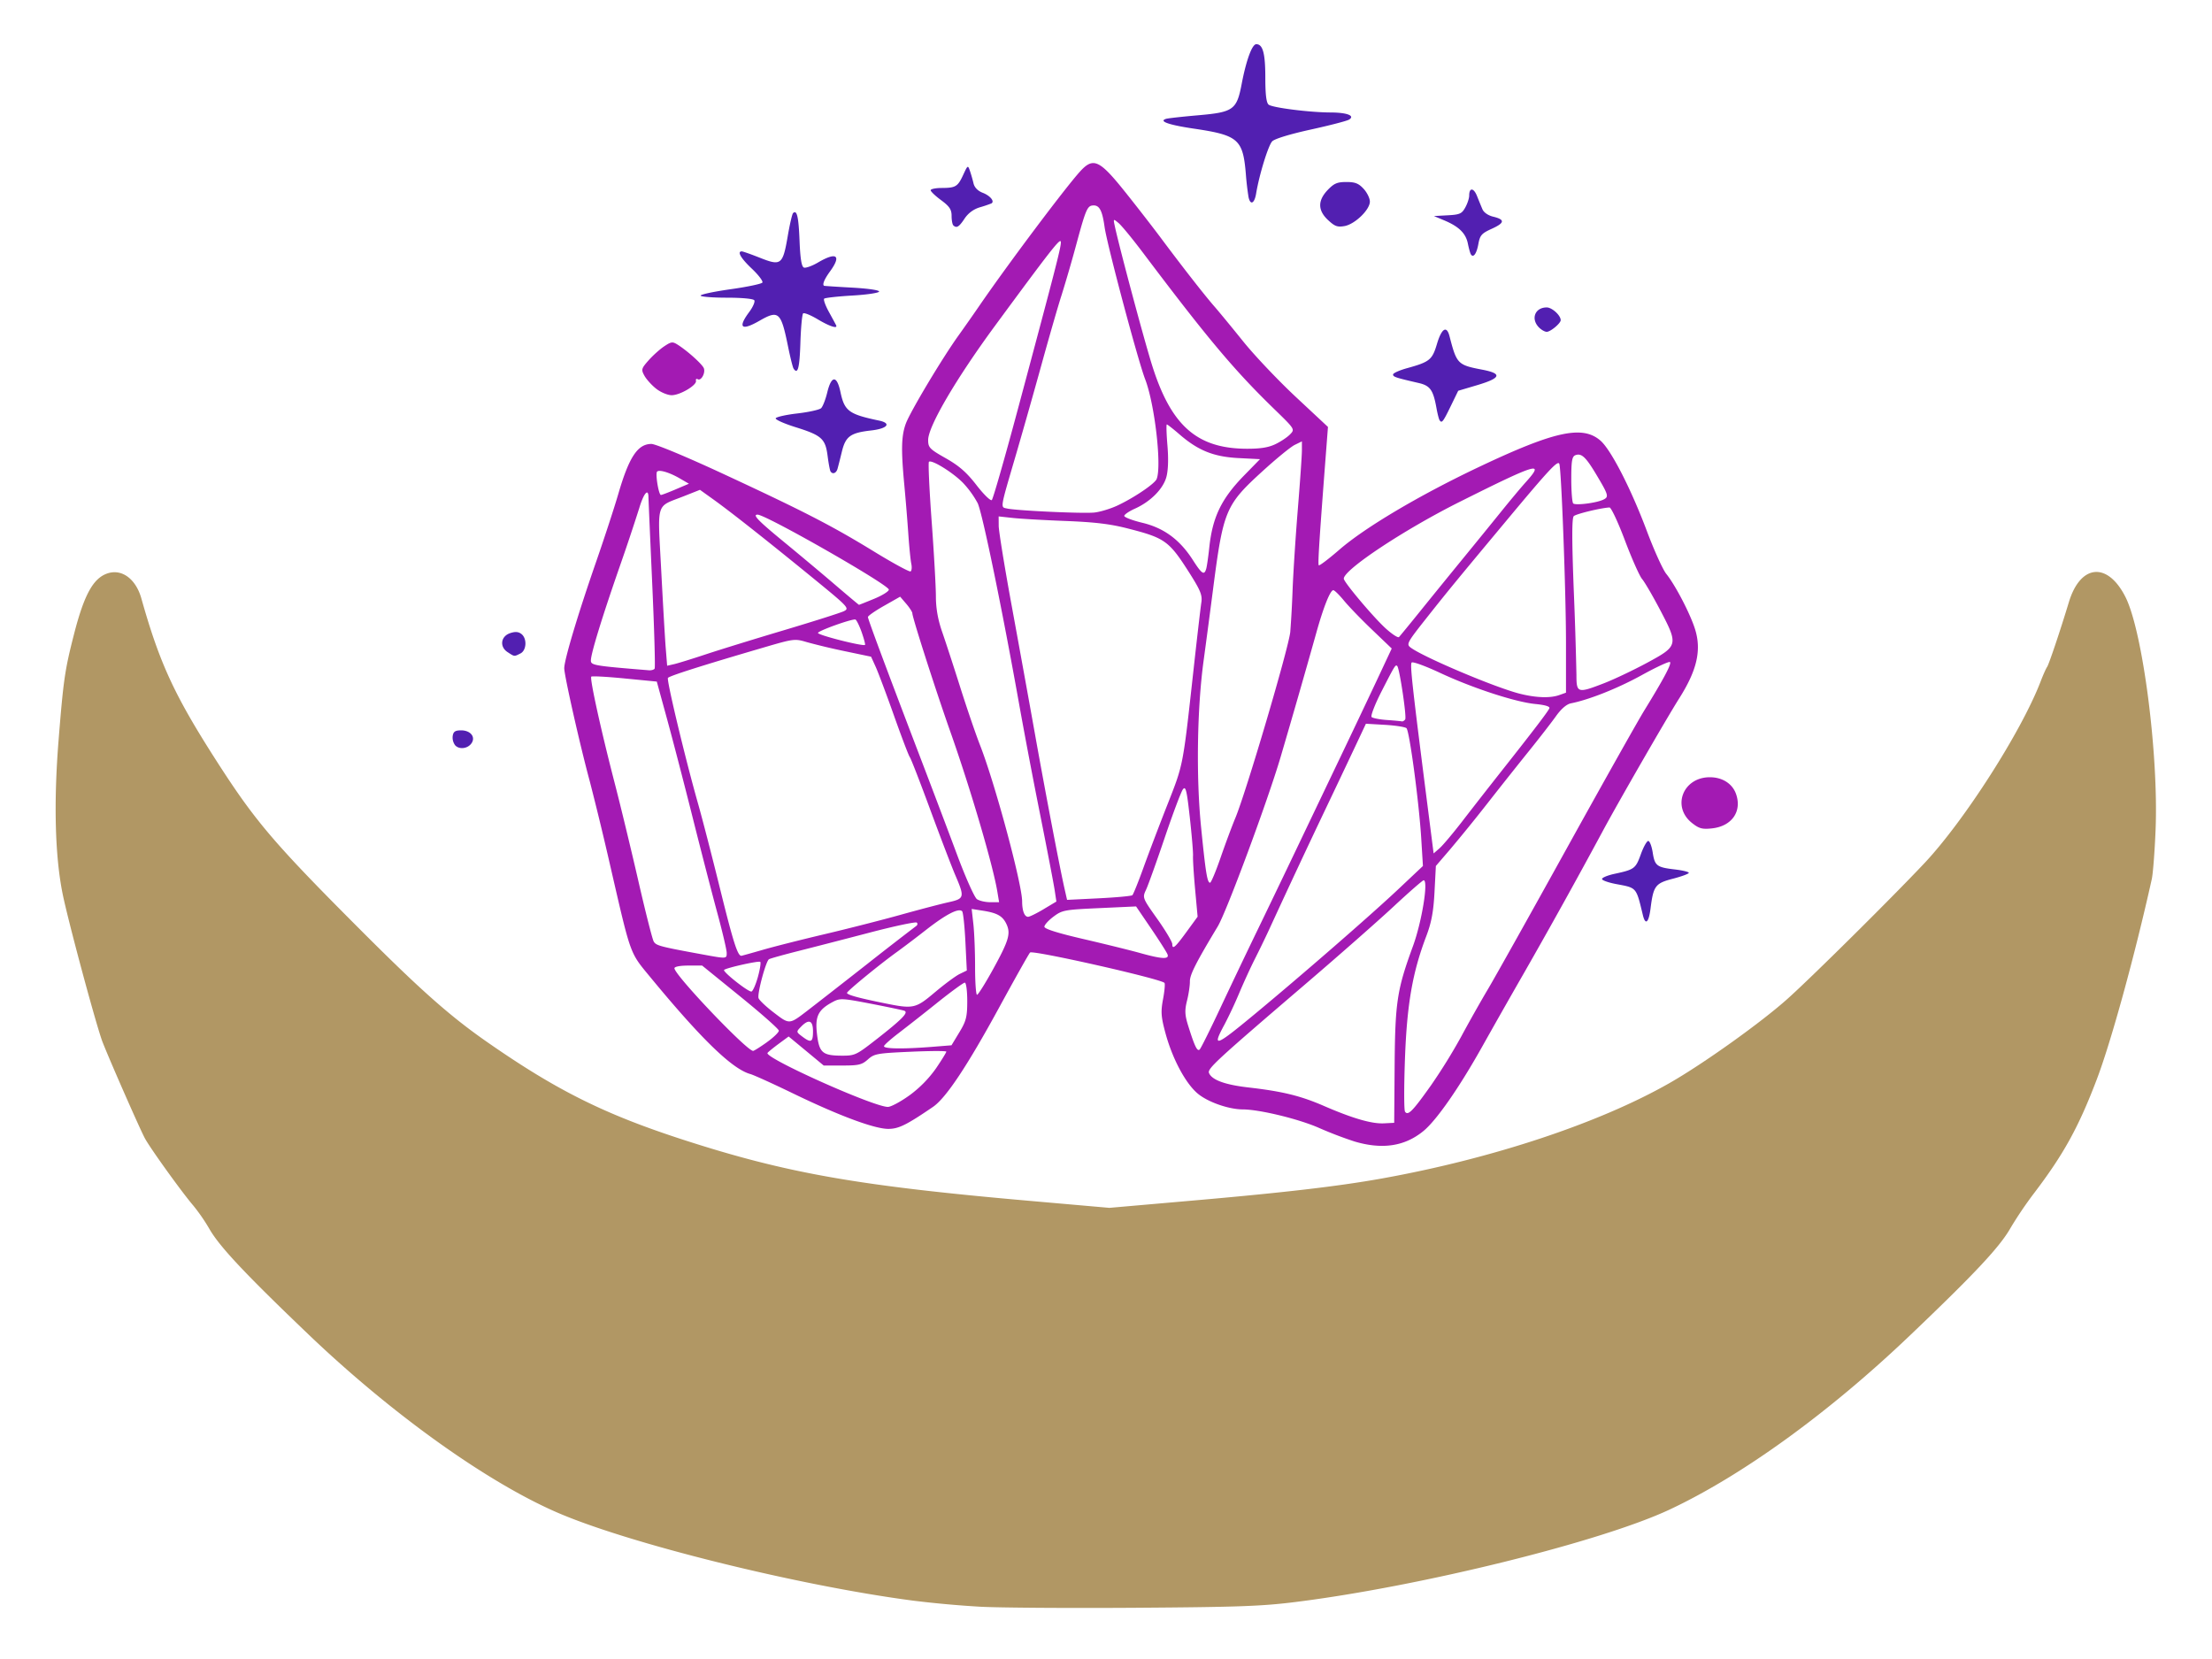 <?xml version="1.0" encoding="UTF-8"?>
<svg data-bbox="2.556 2.03 96.47 71.825" xmlns="http://www.w3.org/2000/svg" viewBox="0 0 101.6 76.2" height="3in" width="4in" data-type="color">
    <g>
        <path d="M45.028 73.799a49 49 0 0 1-3.062-.276c-5.313-.694-13.192-2.65-16.45-4.085-3.237-1.424-7.56-4.527-11.341-8.14-2.915-2.786-4.092-4.04-4.556-4.85a8.5 8.5 0 0 0-.742-1.076c-.504-.586-1.94-2.579-2.214-3.073-.206-.37-1.565-3.458-1.947-4.422-.27-.683-1.586-5.564-1.841-6.83-.349-1.73-.413-4.191-.184-7.053.223-2.78.287-3.22.71-4.87.466-1.818.886-2.576 1.545-2.79s1.296.261 1.547 1.153c.846 3.003 1.527 4.47 3.497 7.534 1.752 2.725 2.623 3.744 6.64 7.763 2.701 2.703 4.054 3.899 5.727 5.065 3.204 2.233 5.407 3.33 9.043 4.507 4.763 1.541 8.021 2.113 16.021 2.812l3.534.31 3.55-.31c4.42-.383 6.944-.676 8.955-1.037 5.065-.908 9.985-2.539 13.219-4.382 1.551-.884 4.217-2.788 5.438-3.884 1.13-1.014 4.792-4.644 6.273-6.217 1.833-1.948 4.452-6.042 5.336-8.341.118-.308.253-.61.299-.672.08-.107.602-1.658 1.001-2.977.53-1.75 1.78-1.863 2.6-.236.795 1.578 1.527 7.244 1.382 10.714-.04.986-.119 1.993-.173 2.24-.78 3.512-1.871 7.482-2.534 9.22-.834 2.188-1.519 3.428-2.884 5.222a18 18 0 0 0-1.068 1.58c-.491.87-1.633 2.09-4.641 4.958-3.705 3.534-7.69 6.419-11.026 7.983-3.151 1.477-11.414 3.52-17.154 4.24-1.57.197-2.62.235-7.355.268-3.038.021-6.253 0-7.145-.048" fill="#b19764" data-color="1"/>
        <path d="M62.2 52.425a18 18 0 0 1-1.622-.621c-.924-.407-2.722-.844-3.49-.847-.656-.002-1.615-.34-2.078-.73-.558-.47-1.16-1.598-1.478-2.77-.205-.756-.221-.987-.111-1.57.07-.375.1-.71.063-.743-.21-.197-6.05-1.515-6.172-1.393-.053.052-.686 1.179-1.408 2.503-1.48 2.715-2.455 4.18-3.051 4.587-1.223.835-1.58 1.01-2.054 1.01-.633 0-2.26-.605-4.356-1.62-.925-.448-1.816-.853-1.981-.899-.834-.233-2.246-1.602-4.605-4.465-.938-1.137-.873-.957-1.816-5.05a148 148 0 0 0-.949-3.92c-.446-1.643-1.178-4.882-1.175-5.206.002-.39.629-2.482 1.458-4.87.385-1.108.846-2.52 1.025-3.135.493-1.694.89-2.295 1.52-2.295.193 0 1.618.594 3.31 1.38 3.733 1.734 4.978 2.375 6.935 3.574.859.526 1.605.931 1.658.901.054-.03.069-.188.034-.352s-.096-.776-.136-1.36a103 103 0 0 0-.183-2.24c-.155-1.634-.14-2.265.066-2.833.197-.54 1.666-2.998 2.422-4.052.265-.37.693-.98.952-1.358 1.282-1.87 3.94-5.414 4.628-6.172.61-.672.89-.544 2.086.954.528.66 1.261 1.605 1.628 2.097.992 1.33 2.007 2.63 2.449 3.135.215.246.817.977 1.338 1.624.52.646 1.608 1.793 2.417 2.548l1.471 1.373-.062.81c-.332 4.302-.41 5.499-.36 5.545.031.03.457-.293.946-.717 1.172-1.016 3.651-2.487 6.356-3.773 3.526-1.675 4.814-1.957 5.64-1.233.486.427 1.4 2.21 2.13 4.156.33.88.73 1.762.888 1.96.418.518 1.105 1.84 1.325 2.548.299.96.087 1.882-.729 3.17-.58.916-2.809 4.785-3.523 6.116a294 294 0 0 1-3.604 6.494 412 412 0 0 0-1.91 3.363c-1.062 1.9-2.112 3.41-2.714 3.902-.86.705-1.895.859-3.179.474m1.858-3.484c.024-2.92.111-3.487.843-5.486.407-1.113.717-3.023.49-3.023-.047 0-.667.541-1.378 1.203s-2.529 2.262-4.04 3.555c-4.103 3.512-4.522 3.898-4.441 4.094q.196.479 1.812.664c1.567.18 2.395.383 3.474.852 1.314.57 2.194.825 2.75.796l.47-.024zm1.673.907a26 26 0 0 0 1.387-2.24c.344-.64.892-1.612 1.218-2.16s1.951-3.45 3.611-6.45c1.66-2.998 3.27-5.864 3.58-6.368.903-1.469 1.261-2.144 1.179-2.221-.042-.04-.625.23-1.296.6-1.1.607-2.417 1.13-3.255 1.296-.198.039-.448.254-.69.595-.21.294-.773 1.02-1.251 1.613-.479.594-1.338 1.677-1.91 2.408a75 75 0 0 1-1.696 2.09l-.656.764-.062 1.196c-.047.9-.14 1.403-.381 2.036-.63 1.658-.884 3.117-.976 5.612-.047 1.27-.046 2.368.002 2.44.134.203.342-.008 1.196-1.211m-23.953.46a5.4 5.4 0 0 0 1.215-1.237c.261-.384.474-.73.474-.768s-.74-.036-1.644.005c-1.537.068-1.666.092-1.958.353-.274.245-.42.28-1.171.28h-.859l-.805-.667-.806-.667-.46.339c-.252.187-.482.374-.51.417-.15.226 4.86 2.473 5.528 2.479.14 0 .589-.24.996-.535m-1.57-2.531c1.236-.965 1.543-1.277 1.326-1.352-.092-.032-.79-.178-1.549-.325-1.295-.25-1.402-.255-1.723-.084-.679.36-.83.66-.737 1.465.1.87.248 1.003 1.122 1.008.616.004.68-.026 1.56-.712m-4.983.095c.307-.219.554-.458.55-.532-.003-.074-.798-.777-1.765-1.562L32.25 44.35h-.636c-.381 0-.636.05-.636.123 0 .306 3.322 3.796 3.614 3.796.04 0 .325-.179.632-.397m20.823-1.563c.462-.985 1.23-2.597 1.708-3.582.477-.985 1.288-2.673 1.802-3.75l1.98-4.143a619 619 0 0 0 1.716-3.615l.671-1.432-.903-.864c-.497-.474-1.079-1.077-1.293-1.339-.215-.261-.434-.476-.487-.476-.142 0-.451.775-.777 1.943a498 498 0 0 1-1.646 5.727c-.603 2.04-2.484 7.108-2.885 7.774-1.002 1.664-1.285 2.221-1.28 2.528.003.184-.056.58-.131.88-.112.446-.102.658.052 1.152.296.948.42 1.203.53 1.091.057-.056.48-.908.943-1.894m-13.26 1.776.916-.073.362-.598c.314-.517.362-.71.362-1.439 0-.462-.05-.841-.112-.841-.061 0-.632.416-1.267.924a128 128 0 0 1-1.78 1.4c-.342.26-.641.525-.663.587-.047.13.837.145 2.181.04m-5.444-.712c0-.51-.191-.584-.551-.213-.225.231-.224.238.055.448.408.308.496.267.496-.235m20.232-.746c2.182-1.806 5.388-4.594 6.653-5.786l1.13-1.065-.078-1.267c-.103-1.671-.54-4.932-.678-5.062-.06-.056-.504-.125-.986-.154l-.877-.051-.44.936a865 865 0 0 1-1.426 3.007 459 459 0 0 0-2.594 5.542c-.171.37-.465.974-.652 1.343-.187.37-.506 1.066-.708 1.546a20 20 0 0 1-.666 1.424c-.597 1.098-.446 1.051 1.322-.413m-20.46-.229c.305-.233 1.52-1.18 2.698-2.104a167 167 0 0 1 2.264-1.757c.067-.043.082-.115.033-.161-.05-.046-1.02.16-2.158.458s-2.62.68-3.292.85c-.673.17-1.275.338-1.338.374-.14.081-.538 1.554-.482 1.782.023.09.338.39.701.667.732.559.701.561 1.575-.109m5.829-.823c.442-.373.952-.75 1.133-.838l.33-.16-.065-1.317c-.036-.724-.103-1.357-.15-1.405-.156-.16-.736.137-1.644.845a55 55 0 0 1-1.317 1c-.783.559-2.327 1.823-2.327 1.904 0 .088.5.227 1.695.47 1.357.278 1.449.258 2.345-.5m2.655-1.03c.728-1.323.829-1.65.64-2.075-.173-.388-.42-.533-1.085-.638l-.524-.082.079.7c.043.386.078 1.273.078 1.973 0 .699.04 1.27.09 1.27.05-.002.374-.518.722-1.148m-10.789.332c.097-.349.146-.662.11-.696-.064-.06-1.528.266-1.66.368-.092.071 1.124 1.033 1.257.994.064-.018.196-.318.293-.666m-1.432-1.115c-.002-.138-.194-.957-.428-1.819s-.742-2.827-1.129-4.366c-.386-1.54-.917-3.58-1.178-4.534l-.476-1.736-1.472-.143c-.81-.08-1.5-.117-1.536-.084-.08.074.439 2.436 1.07 4.873.264 1.016.75 3.028 1.082 4.471.33 1.443.652 2.712.714 2.82.11.19.28.235 2.214.59 1.152.211 1.141.212 1.139-.072m20.243.065c-.042-.104-.384-.64-.758-1.19l-.682-1.003-1.686.078c-1.606.073-1.705.092-2.105.39-.232.173-.42.381-.42.464 0 .1.597.289 1.8.568.991.23 2.153.517 2.582.637 1.03.288 1.371.303 1.27.056m-18.596-.196c.515-.15 1.801-.475 2.858-.724s2.624-.649 3.482-.888c.859-.24 1.845-.498 2.191-.575.744-.164.76-.222.322-1.243-.17-.397-.689-1.754-1.154-3.016s-.886-2.346-.936-2.407c-.05-.062-.376-.918-.726-1.904-.349-.985-.73-1.998-.844-2.25l-.21-.46-1.183-.248a30 30 0 0 1-1.757-.418c-.564-.168-.6-.164-1.981.24-2.861.837-4.348 1.31-4.409 1.401-.067.101.8 3.72 1.381 5.766.193.677.655 2.466 1.027 3.974.59 2.387.792 3.023.963 3.023.021 0 .46-.122.976-.271m19.495-.858.487-.667-.115-1.257c-.063-.692-.106-1.383-.096-1.537s-.057-.95-.148-1.768c-.14-1.26-.189-1.456-.318-1.285-.084.112-.458 1.109-.833 2.216s-.76 2.181-.856 2.387c-.175.372-.171.382.512 1.344.378.533.688 1.053.69 1.156.002.273.132.16.677-.589m-6.586-1.013.586-.35-.078-.517c-.042-.285-.339-1.827-.658-3.428a289 289 0 0 1-.95-4.983c-.796-4.47-1.713-8.923-1.93-9.372a4.4 4.4 0 0 0-.673-.93c-.46-.474-1.443-1.082-1.565-.968-.039.036.018 1.264.125 2.729s.195 3.022.195 3.461c0 .537.094 1.067.288 1.623.158.455.534 1.607.836 2.562s.707 2.138.9 2.63c.689 1.758 1.932 6.372 1.937 7.185.002.438.107.709.274.709.07 0 .39-.158.713-.35m-2.124-.797c-.2-1.215-1.238-4.747-2.16-7.353-.675-1.912-1.744-5.242-1.745-5.439 0-.06-.127-.258-.281-.438l-.28-.327-.74.42c-.407.23-.74.462-.74.515 0 .1.866 2.423 2.464 6.605.506 1.324 1.24 3.263 1.63 4.31s.801 1.966.913 2.043.386.14.61.14h.408zm6.2.154c.043-.038.27-.599.503-1.245s.73-1.957 1.106-2.911c.736-1.873.707-1.726 1.196-6.158.166-1.509.33-2.92.364-3.135.05-.325-.04-.55-.53-1.324-.954-1.503-1.13-1.631-2.847-2.07-.808-.208-1.51-.292-2.863-.345-.985-.038-2.08-.101-2.431-.14l-.64-.07.003.435c.002.24.271 1.896.599 3.682s.812 4.456 1.076 5.934c.485 2.71 1.122 6.041 1.344 7.028l.121.534 1.46-.072c.804-.04 1.496-.104 1.54-.143m4.05-1.721c.218-.631.523-1.45.677-1.82.493-1.176 2.454-7.82 2.525-8.554a49 49 0 0 0 .108-1.97c.032-.8.14-2.463.241-3.694.101-1.232.184-2.43.185-2.662v-.423l-.33.162c-.181.088-.846.631-1.476 1.206-1.701 1.55-1.806 1.8-2.273 5.411a557 557 0 0 1-.437 3.303c-.297 2.175-.346 5.317-.117 7.614.212 2.124.285 2.575.415 2.575.047 0 .264-.517.482-1.148m11.12-1.697a313 313 0 0 1 1.802-2.306c1.477-1.87 2.121-2.716 2.181-2.861.034-.083-.194-.152-.65-.197-.917-.09-2.885-.733-4.386-1.436-.659-.308-1.238-.519-1.289-.468-.084.086.03 1.115.733 6.613l.275 2.155.275-.24c.152-.133.628-.7 1.06-1.26m-2.64-4.658c.074-.111-.262-2.352-.367-2.45-.08-.075-.103-.039-.711 1.148-.311.607-.52 1.145-.464 1.197.055.05.371.112.701.135s.638.052.684.063c.045.011.116-.03.158-.093m7.076-1.116.308-.109v-2.27c.001-2.295-.21-7.967-.306-8.239-.063-.178-.47.256-2.335 2.493-2.407 2.887-2.8 3.366-3.767 4.589-.897 1.134-.934 1.203-.72 1.36.613.45 3.888 1.834 5.009 2.115.744.187 1.394.21 1.811.061m2.063-.546c.455-.176 1.34-.597 1.968-.935 1.433-.774 1.445-.82.601-2.428-.336-.64-.708-1.279-.828-1.42s-.475-.942-.79-1.776c-.314-.835-.633-1.515-.708-1.511-.401.021-1.529.294-1.64.397-.09.085-.09 1.068-.003 3.357a195 195 0 0 1 .125 3.936c0 .84.05.854 1.275.38m-43.615-.667c.034-.05-.016-1.801-.11-3.89s-.172-3.888-.174-3.996c-.005-.42-.22-.162-.42.504a98 98 0 0 1-.908 2.715c-.81 2.329-1.316 3.98-1.316 4.292 0 .22.142.245 2.665.45.111.009.23-.025.263-.075m2.355-.659c.628-.208 2.247-.708 3.6-1.111 1.351-.403 2.583-.794 2.736-.869.27-.131.218-.186-1.437-1.538-2.103-1.717-3.775-3.037-4.572-3.607l-.6-.43-.753.298c-1.295.513-1.194.183-1.028 3.372.08 1.533.173 3.153.209 3.6l.065.81.32-.073c.176-.04.833-.244 1.46-.452m7.148-1.034c-.112-.312-.242-.567-.29-.567-.255 0-1.712.527-1.71.62 0 .1 2.066.625 2.16.549.022-.02-.05-.29-.16-.602m25.715-1.015a608 608 0 0 1 1.957-2.407 453 453 0 0 0 1.73-2.127c.398-.493.9-1.094 1.119-1.336.874-.972.511-.863-3.037.912-2.555 1.278-5.333 3.118-5.333 3.533 0 .158 1.371 1.785 1.93 2.29.289.261.56.437.605.392s.508-.61 1.03-1.257m-25.133-.502c.372-.153.674-.342.672-.42-.007-.225-5.64-3.442-6.03-3.444-.246-.001.017.271 1.195 1.24.706.58 1.77 1.47 2.363 1.979.593.508 1.088.923 1.101.923s.328-.125.7-.278m15.247-1.373c.032-.108.095-.542.14-.964.148-1.412.554-2.254 1.607-3.333l.725-.742-.987-.05c-1.14-.059-1.855-.346-2.713-1.09-.289-.25-.55-.455-.58-.455s-.016.441.029.98c.052.625.032 1.151-.055 1.454-.158.545-.737 1.12-1.446 1.437-.265.119-.482.268-.483.33 0 .064.373.206.831.316.99.238 1.719.774 2.316 1.705.417.65.524.721.616.412m-4.086-2.905c.761-.355 1.72-1.002 1.81-1.221.242-.586-.087-3.44-.526-4.58-.332-.858-1.751-6.185-1.865-6.997-.11-.792-.248-1.03-.57-.986-.222.03-.311.245-.694 1.658a67 67 0 0 1-.713 2.463c-.15.462-.558 1.873-.906 3.135a339 339 0 0 1-1.174 4.143c-.762 2.602-.736 2.447-.415 2.519.434.097 3.467.237 3.994.184.264-.026.74-.17 1.059-.318m22.335-.278c.255-.127.23-.21-.342-1.167-.472-.788-.67-.972-.943-.874-.16.057-.195.252-.195 1.103 0 .568.04 1.07.089 1.116.108.1 1.084-.024 1.39-.178m-26.917-4.083c1.82-6.794 2.025-7.591 1.99-7.765-.032-.162-.473.403-3.001 3.838-1.804 2.452-3.091 4.647-3.091 5.274 0 .348.066.417.81.838.613.347.958.65 1.411 1.235.33.427.647.735.703.685s.586-1.898 1.178-4.105m-15.69 3.61.6-.255-.42-.244c-.466-.271-.935-.413-1.04-.314-.092.086.072 1.084.177 1.075.046-.004.353-.121.684-.262m27.533-2.07c.245-.117.549-.319.675-.45.23-.236.229-.238-.72-1.16-1.844-1.79-3.066-3.246-6.05-7.207-.471-.624-.968-1.229-1.106-1.343-.248-.208-.248-.207-.163.183.223 1.018 1.293 5.018 1.674 6.255.876 2.85 2.066 3.92 4.369 3.93.628.003 1.001-.056 1.32-.208m19.146 17.403c-.95-.745-.425-2.107.812-2.107.576 0 1.036.293 1.204.768.284.804-.195 1.486-1.112 1.582-.441.047-.584.008-.904-.243M30.144 17.858c-.206-.16-.45-.43-.543-.598-.158-.284-.145-.331.19-.71.196-.222.52-.512.717-.643.328-.218.383-.224.626-.07.455.29 1.138.907 1.197 1.083.075.22-.13.585-.28.499-.064-.037-.102-.006-.084.07.049.2-.729.663-1.116.663-.184 0-.5-.131-.707-.294" fill="#a31ab3" data-color="2"/>
        <path d="M75.458 42.027c-.311-1.289-.272-1.242-1.22-1.42-.354-.066-.649-.17-.655-.231-.006-.062.253-.17.576-.24.911-.196.968-.238 1.206-.897.122-.34.277-.616.343-.613s.157.242.203.531c.096.614.185.68 1.027.779.347.04.631.11.631.154 0 .045-.326.165-.724.269-.814.21-.902.328-1.033 1.367-.084.66-.236.79-.354.301m-54.555-7.798a.6.6 0 0 1-.11-.425c.031-.201.116-.258.387-.258.428 0 .674.3.48.588-.172.256-.569.306-.757.095m2.411-4.276c-.381-.25-.313-.732.124-.874.23-.076.376-.064.51.04.267.206.24.754-.045.896-.292.146-.264.15-.589-.062m14.832-8.303c-.029-.046-.089-.368-.134-.716-.102-.787-.275-.94-1.48-1.316-.51-.16-.918-.341-.904-.403.015-.061.458-.162.987-.224.528-.061 1.023-.17 1.1-.243.076-.073.204-.4.283-.728.19-.782.44-.79.604-.018.186.879.382 1.024 1.773 1.316.586.123.391.368-.36.453-.954.108-1.176.269-1.348.978-.079.326-.17.682-.201.79-.06.201-.228.26-.32.111m27.974-2.352c-.031-.046-.092-.286-.137-.531-.153-.857-.29-1.053-.826-1.176-1.066-.246-1.175-.283-1.172-.391.002-.062.29-.191.64-.288 1.046-.29 1.158-.382 1.377-1.116.213-.714.444-.86.574-.36.332 1.285.374 1.327 1.507 1.544.929.177.864.383-.223.707l-.883.262-.349.717c-.35.72-.405.789-.508.632M36.45 16.93c-.038-.056-.152-.513-.254-1.016-.324-1.592-.43-1.687-1.314-1.18-.83.477-1.01.323-.469-.404.172-.231.276-.473.233-.538-.047-.07-.562-.119-1.272-.119-.657 0-1.194-.044-1.194-.097s.622-.185 1.382-.292 1.415-.245 1.455-.305c.04-.061-.176-.347-.481-.636-.508-.48-.692-.796-.465-.797.05 0 .43.134.846.299.96.38 1.039.316 1.265-1.002.093-.541.203-1.016.245-1.055.177-.165.253.16.297 1.27.033.825.093 1.193.202 1.232.085.03.375-.074.644-.232.857-.504 1.092-.33.554.408-.263.36-.367.617-.27.661.016.008.597.046 1.29.084.743.042 1.25.117 1.234.182-.016.062-.572.144-1.236.182-.665.039-1.243.103-1.286.143s.053.31.213.602c.16.29.309.567.332.613.095.186-.288.064-.841-.266-.322-.193-.624-.315-.671-.271s-.104.654-.126 1.358c-.037 1.157-.12 1.468-.313 1.176m34.233-1.894c-.382-.394-.177-.915.36-.915.242 0 .642.364.642.585 0 .144-.468.535-.642.535-.088 0-.25-.092-.36-.205m-3.121-3.349c-.032-.048-.095-.27-.14-.496-.095-.475-.41-.784-1.082-1.067l-.478-.201.63-.034c.558-.03.652-.072.81-.359.1-.178.18-.424.18-.547 0-.375.205-.365.358.017.08.2.192.474.25.61.06.146.262.286.49.341.557.135.54.284-.063.558-.464.21-.54.297-.613.694-.08.446-.229.655-.342.484m-23.774-1.335c-.044-.041-.08-.239-.08-.439 0-.29-.097-.435-.48-.718-.265-.195-.481-.4-.481-.457s.23-.104.51-.105c.64-.002.735-.06.99-.614.203-.437.21-.44.304-.168.053.154.127.412.165.574.044.186.198.344.422.43.347.134.563.401.395.49a6 6 0 0 1-.53.178 1.28 1.28 0 0 0-.7.519c-.255.384-.365.45-.515.31m17.215-.24c-.48-.447-.485-.9-.017-1.389.288-.3.435-.363.854-.363.403 0 .563.063.792.312.158.171.288.435.288.587 0 .376-.688 1.04-1.166 1.125-.322.057-.446.013-.75-.272m-3.657-1.057a13 13 0 0 1-.124-1.07c-.134-1.591-.346-1.775-2.398-2.078-1.15-.17-1.629-.341-1.26-.45.093-.027.764-.101 1.49-.164 1.596-.14 1.751-.252 1.976-1.433.21-1.096.478-1.83.672-1.83.302 0 .415.42.415 1.546 0 .769.047 1.15.154 1.232.18.14 1.893.356 2.844.358.76.002 1.142.151.844.33-.099.06-.89.265-1.76.456-.953.209-1.653.423-1.766.54-.18.185-.594 1.528-.738 2.395-.077.466-.265.557-.349.168" fill="#521fb1" data-color="3"/>
    </g>
</svg>
